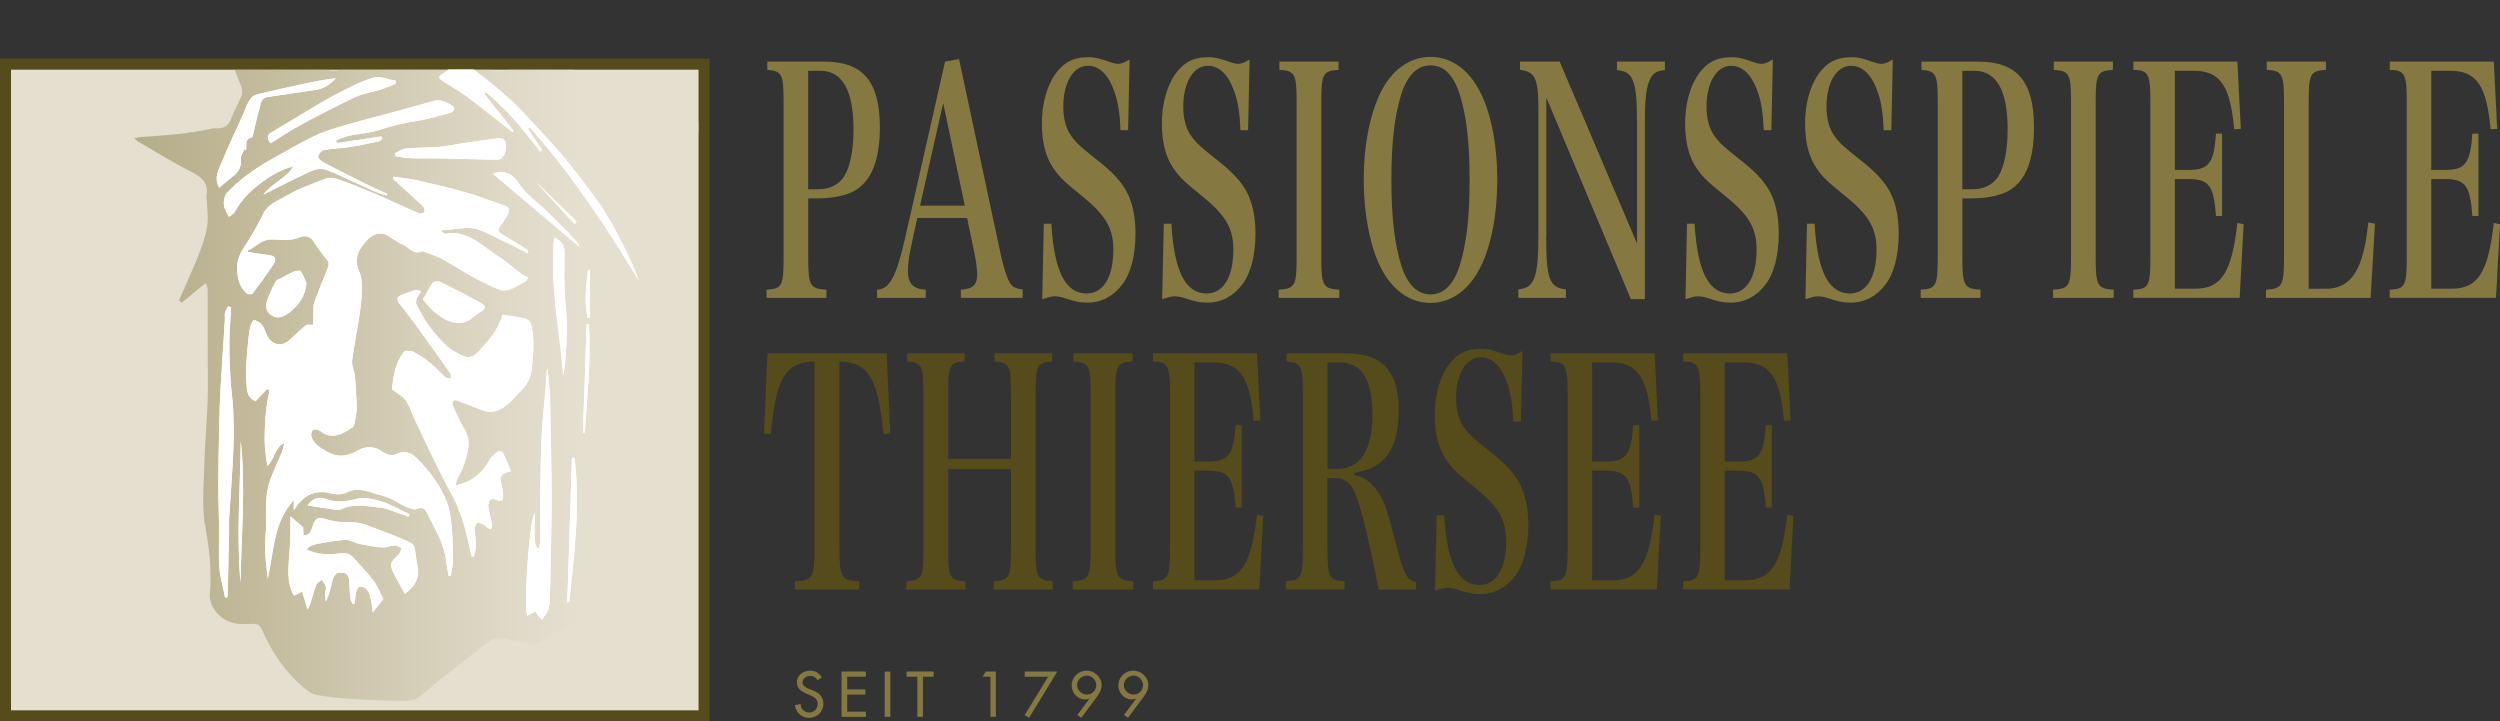 <?xml version="1.0" encoding="utf-8"?>
<svg version="1.1" id="Ebene_1" x="0px" y="0px" viewBox="-10.5 21.38 453.52 130.86" style="enable-background:new 0 0 595.28 841.89;" xmlns="http://www.w3.org/2000/svg">
  <rect x="-10.5" y="21.38" width="453.52" height="130.86" fill="#333333" stroke="none"/>
  <style type="text/css">
	.st0{fill:#E5DFD0;}
	.st1{fill:#564B1A;}
	.st2{fill:#857941;}
	.st3{opacity:0.5;clip-path:url(#SVGID_2_);fill:url(#SVGID_3_);}
	.st4{clip-path:url(#SVGID_2_);}
	.st5{fill:#FFFFFF;}
</style>
  <g>
    <rect x="-9.5" y="33.02" class="st0" width="126.72" height="118.22"/>
    <path class="st1" d="M116.22,34.02v116.22H-8.5V34.02H116.22 M118.22,32.02h-2H-8.5h-2v2v116.22v2h2h124.72h2v-2V34.02V32.02 L118.22,32.02z"/>
  </g>
  <g>
    <path class="st2" d="M136.12,68.03c0,5.21,0.31,5.73,3.3,5.9v1.49h-10.86v-1.49c2.82-0.17,3.09-0.69,3.09-5.9V40.01 c0-5.21-0.27-5.73-2.96-5.96v-1.49h10.35c7.01,0,10.07,3.61,10.07,11.92c0,5.84-1.44,9.57-4.4,11.4c-1.51,0.92-4.02,1.49-6.91,1.49 h-1.68V68.03z M137.91,55.71c2.13,0,3.75-0.8,4.74-2.35c1.1-1.78,1.68-4.81,1.68-8.54c0-7.05-2.03-10.6-6.02-10.6h-2.2v21.49 H137.91z"/>
    <path class="st2" d="M154.96,65.28c-0.52,2.18-0.76,3.95-0.76,5.27c0,2.23,0.96,3.27,3.23,3.38v1.49h-8.83v-1.49 c2.23-0.06,3.47-2.29,5.02-9.05l7.32-32.32l2.54-0.46l7.49,35.12c0.79,3.55,1.44,5.39,2.23,6.07c0.38,0.29,0.69,0.4,1.82,0.63v1.49 h-11.21v-1.49c2.17-0.11,2.96-0.86,2.96-2.75c0-0.06,0-0.11,0-0.17c-0.03-0.92-0.21-2.35-0.52-3.78l-1.31-6.3h-9.04L154.96,65.28z M160.6,40.07l-4.19,18.62h8.11L160.6,40.07z"/>
    <path class="st2" d="M178.85,61.96h1.38c0.48,8.59,2.54,12.66,6.39,12.66c3.02,0,4.85-2.98,4.85-7.91c0-3.9-1.34-6.25-5.64-9.74 c-2.92-2.35-3.71-3.09-4.5-4.07c-1.96-2.41-2.82-5.16-2.82-9.11c0-4.7,1.55-8.77,4.06-10.71c1.17-0.92,2.54-1.32,4.4-1.32 c1.13,0,1.62,0.11,4.19,0.97c0.48,0.17,0.86,0.23,1.2,0.23c0.55,0,1.03-0.17,2.06-0.8L194.15,45h-1.38 c-0.14-3.27-0.45-5.21-1.17-7.16c-1.03-2.92-2.72-4.53-4.74-4.53c-2.65,0-4.47,3.04-4.47,7.45c0,1.89,0.38,3.55,1.13,4.81 c0.86,1.38,1.72,2.23,4.47,4.41c3.06,2.35,4.54,3.9,5.71,5.84c1.17,2.01,1.79,4.64,1.79,7.96c0,3.9-0.86,7.22-2.41,9.23 c-1.62,2.12-3.78,3.27-6.29,3.27c-1.38,0-2.2-0.17-4.64-0.97c-0.41-0.11-0.86-0.17-1.31-0.17c-0.58,0-1.03,0.11-2.27,0.52 L178.85,61.96z"/>
    <path class="st2" d="M200.62,61.96h1.38c0.48,8.59,2.54,12.66,6.39,12.66c3.03,0,4.85-2.98,4.85-7.91c0-3.9-1.34-6.25-5.64-9.74 c-2.92-2.35-3.71-3.09-4.5-4.07c-1.96-2.41-2.82-5.16-2.82-9.11c0-4.7,1.55-8.77,4.06-10.71c1.17-0.92,2.54-1.32,4.4-1.32 c1.13,0,1.62,0.11,4.19,0.97c0.48,0.17,0.86,0.23,1.2,0.23c0.55,0,1.03-0.17,2.06-0.8L215.91,45h-1.38 c-0.14-3.27-0.45-5.21-1.17-7.16c-1.03-2.92-2.72-4.53-4.74-4.53c-2.65,0-4.47,3.04-4.47,7.45c0,1.89,0.38,3.55,1.13,4.81 c0.86,1.38,1.72,2.23,4.47,4.41c3.06,2.35,4.54,3.9,5.71,5.84c1.17,2.01,1.79,4.64,1.79,7.96c0,3.9-0.86,7.22-2.41,9.23 c-1.62,2.12-3.78,3.27-6.29,3.27c-1.38,0-2.2-0.17-4.64-0.97c-0.41-0.11-0.86-0.17-1.31-0.17c-0.58,0-1.03,0.11-2.27,0.52 L200.62,61.96z"/>
    <path class="st2" d="M221.45,73.93c2.99-0.17,3.27-0.69,3.27-5.96V40.01c0-5.21-0.27-5.79-3.13-5.96v-1.49h10.73v1.49 c-2.85,0.17-3.13,0.74-3.13,5.96v27.96c0,5.27,0.31,5.79,3.27,5.96v1.49h-11V73.93z"/>
    <path class="st2" d="M239.81,38.46c1.99-4.3,5.36-6.76,9.21-6.76c3.82,0,7.12,2.41,9.18,6.76c1.89,3.9,2.92,9.51,2.92,15.53 c0,6.07-1.03,11.69-2.92,15.58c-2.06,4.3-5.36,6.76-9.18,6.76c-3.82,0-7.19-2.46-9.21-6.76c-1.86-3.9-2.92-9.57-2.92-15.58 C236.89,47.98,237.92,42.48,239.81,38.46z M243.66,69.4c1.1,3.55,2.92,5.39,5.36,5.39c2.41,0,4.23-1.83,5.33-5.39 c1.2-3.9,1.75-8.65,1.75-15.41c0-6.7-0.55-11.46-1.75-15.36c-1.13-3.61-2.89-5.39-5.33-5.39c-2.44,0-4.26,1.83-5.36,5.39 c-1.2,3.9-1.75,8.77-1.75,15.36C241.91,60.7,242.46,65.45,243.66,69.4z"/>
    <path class="st2" d="M269.99,64.42c0,7.56,0.62,9.17,3.58,9.45v1.55h-8.63v-1.55c2.92-0.23,3.64-2.12,3.64-9.91V41.21 c0-5.62-0.58-6.82-3.33-7.16v-1.49h7.19l14.03,33V44.02c0-4.3-0.17-6.42-0.65-7.74c-0.52-1.49-1.24-2.01-2.99-2.18v-1.55h8.7v1.55 c-1.65,0.11-2.37,0.69-2.92,2.18c-0.52,1.38-0.72,3.67-0.72,7.33v32.03h-2.54l-15.33-36.56V64.42z"/>
    <path class="st2" d="M295.54,61.96h1.38c0.48,8.59,2.54,12.66,6.39,12.66c3.02,0,4.85-2.98,4.85-7.91c0-3.9-1.34-6.25-5.64-9.74 c-2.92-2.35-3.71-3.09-4.5-4.07c-1.96-2.41-2.82-5.16-2.82-9.11c0-4.7,1.55-8.77,4.06-10.71c1.17-0.92,2.54-1.32,4.4-1.32 c1.13,0,1.62,0.11,4.19,0.97c0.48,0.17,0.86,0.23,1.2,0.23c0.55,0,1.03-0.17,2.06-0.8L310.84,45h-1.38 c-0.14-3.27-0.45-5.21-1.17-7.16c-1.03-2.92-2.72-4.53-4.74-4.53c-2.65,0-4.47,3.04-4.47,7.45c0,1.89,0.38,3.55,1.13,4.81 c0.86,1.38,1.72,2.23,4.47,4.41c3.06,2.35,4.54,3.9,5.71,5.84c1.17,2.01,1.79,4.64,1.79,7.96c0,3.9-0.86,7.22-2.41,9.23 c-1.62,2.12-3.78,3.27-6.29,3.27c-1.38,0-2.2-0.17-4.64-0.97c-0.41-0.11-0.86-0.17-1.31-0.17c-0.58,0-1.03,0.11-2.27,0.52 L295.54,61.96z"/>
    <path class="st2" d="M317.3,61.96h1.38c0.48,8.59,2.54,12.66,6.39,12.66c3.03,0,4.85-2.98,4.85-7.91c0-3.9-1.34-6.25-5.64-9.74 c-2.92-2.35-3.71-3.09-4.5-4.07c-1.96-2.41-2.82-5.16-2.82-9.11c0-4.7,1.55-8.77,4.06-10.71c1.17-0.92,2.54-1.32,4.4-1.32 c1.13,0,1.62,0.11,4.19,0.97c0.48,0.17,0.86,0.23,1.2,0.23c0.55,0,1.03-0.17,2.06-0.8L332.6,45h-1.38 c-0.14-3.27-0.45-5.21-1.17-7.16c-1.03-2.92-2.72-4.53-4.74-4.53c-2.65,0-4.47,3.04-4.47,7.45c0,1.89,0.38,3.55,1.13,4.81 c0.86,1.38,1.72,2.23,4.47,4.41c3.06,2.35,4.54,3.9,5.71,5.84c1.17,2.01,1.79,4.64,1.79,7.96c0,3.9-0.86,7.22-2.41,9.23 c-1.62,2.12-3.78,3.27-6.29,3.27c-1.38,0-2.2-0.17-4.64-0.97c-0.41-0.11-0.86-0.17-1.31-0.17c-0.58,0-1.03,0.11-2.27,0.52 L317.3,61.96z"/>
    <path class="st2" d="M345.49,68.03c0,5.21,0.31,5.73,3.3,5.9v1.49h-10.86v-1.49c2.82-0.17,3.09-0.69,3.09-5.9V40.01 c0-5.21-0.27-5.73-2.96-5.96v-1.49h10.35c7.01,0,10.07,3.61,10.07,11.92c0,5.84-1.44,9.57-4.4,11.4c-1.51,0.92-4.02,1.49-6.91,1.49 h-1.68V68.03z M347.28,55.71c2.13,0,3.75-0.8,4.74-2.35c1.1-1.78,1.68-4.81,1.68-8.54c0-7.05-2.03-10.6-6.02-10.6h-2.2v21.49 H347.28z"/>
    <path class="st2" d="M361.93,73.93c2.99-0.17,3.27-0.69,3.27-5.96V40.01c0-5.21-0.27-5.79-3.13-5.96v-1.49h10.73v1.49 c-2.85,0.17-3.13,0.74-3.13,5.96v27.96c0,5.27,0.31,5.79,3.27,5.96v1.49h-11V73.93z"/>
    <path class="st2" d="M376.51,73.93c2.79-0.11,3.09-0.69,3.09-5.96V40.01c0-5.27-0.34-5.9-3.09-5.96v-1.49h18.87l0.62,12.2 l-1.2,0.06c-0.72-7.96-2.54-10.6-7.39-10.6h-3.37v17.99h2.47c3.71,0,4.61-1.2,4.99-6.59h1.1v14.95h-1.1 c-0.41-5.56-1.27-6.7-4.99-6.7h-2.47v19.88h3.78c4.64,0,6.57-2.98,7.56-11.92l1.13,0.23l-0.72,13.35h-19.29V73.93z"/>
    <path class="st2" d="M400.57,73.93c2.96-0.17,3.27-0.74,3.27-5.96V40.01c0-5.21-0.27-5.79-3.13-5.96v-1.49h10.73v1.49 c-2.85,0.17-3.13,0.74-3.13,5.96v33.75h3.16c2.89,0,4.81-1.43,6.05-4.41c0.76-1.95,1.17-3.78,1.62-7.62l1.2,0.23l-0.79,13.46 h-18.98V73.93z"/>
    <path class="st2" d="M423.02,73.93c2.79-0.11,3.09-0.69,3.09-5.96V40.01c0-5.27-0.34-5.9-3.09-5.96v-1.49h18.87l0.62,12.2 l-1.2,0.06c-0.72-7.96-2.54-10.6-7.39-10.6h-3.37v17.99h2.47c3.71,0,4.61-1.2,4.99-6.59h1.1v14.95h-1.1 c-0.41-5.56-1.27-6.7-4.99-6.7h-2.47v19.88h3.78c4.64,0,6.57-2.98,7.56-11.92l1.13,0.23l-0.72,13.35h-19.29V73.93z"/>
  </g>
  <g>
    <path class="st1" d="M141.79,120.87c0,5.27,0.34,5.84,3.58,5.96v1.49h-11.65v-1.49c3.2-0.11,3.54-0.69,3.54-5.96V86.95 c-3.06,0.11-4.67,1.03-5.88,3.32c-0.96,1.83-1.55,4.76-2.06,9.85l-1.24-0.11l0.65-14.55h21.62l0.65,14.55l-1.24,0.11 c-0.55-5.56-1.24-8.54-2.37-10.31c-1.2-1.95-2.75-2.75-5.6-2.86V120.87z"/>
    <path class="st1" d="M161.49,120.87c0,5.27,0.27,5.79,3.13,5.96v1.49h-10.69v-1.49c2.82-0.17,3.09-0.69,3.09-5.96V92.85 c0-5.16-0.27-5.73-2.96-5.9v-1.49h10.42v1.49c-2.72,0.17-2.99,0.74-2.99,5.9v11.75h11.41V92.85c0-5.16-0.27-5.73-2.99-5.9v-1.49 h10.45v1.49c-2.72,0.17-2.99,0.74-2.99,5.9v28.02c0,5.27,0.27,5.79,3.09,5.96v1.49h-10.69v-1.49c2.85-0.17,3.13-0.69,3.13-5.96 v-14.38h-11.41V120.87z"/>
    <path class="st1" d="M184.08,126.83c2.99-0.17,3.27-0.69,3.27-5.96V92.91c0-5.21-0.27-5.79-3.13-5.96v-1.49h10.73v1.49 c-2.85,0.17-3.13,0.74-3.13,5.96v27.96c0,5.27,0.31,5.79,3.27,5.96v1.49h-11V126.83z"/>
    <path class="st1" d="M198.66,126.83c2.79-0.11,3.09-0.69,3.09-5.96V92.91c0-5.27-0.34-5.9-3.09-5.96v-1.49h18.87l0.62,12.2 l-1.2,0.06c-0.72-7.96-2.54-10.6-7.39-10.6h-3.37v17.99h2.47c3.71,0,4.61-1.2,4.99-6.59h1.1v14.95h-1.1 c-0.41-5.56-1.27-6.7-4.99-6.7h-2.47v19.88h3.78c4.64,0,6.57-2.98,7.56-11.92l1.13,0.23l-0.72,13.35h-19.29V126.83z"/>
    <path class="st1" d="M230.32,120.92c0,5.21,0.28,5.73,3.09,5.9v1.49h-10.66v-1.49c2.82-0.17,3.09-0.69,3.09-5.9V92.91 c0-5.21-0.28-5.73-2.96-5.96v-1.49h10.52c2.89,0,5.29,0.63,6.67,1.72c2.17,1.72,3.16,4.47,3.16,8.71c0,6.93-2.58,10.54-8.01,11.23 v0.46c1.79,0.34,3.03,1.26,4.26,3.04c1.13,1.6,1.72,3.38,3.37,9.8c1.34,5.21,1.93,6.3,3.54,6.53v1.38h-6.77 c-1.62-8.02-2.58-12.26-3.58-15.47c-1.1-3.55-2.17-4.76-4.37-4.76h-1.38V120.92z M232.18,106.43c4.09,0,6.29-3.44,6.29-9.85 c0-6.42-1.96-9.45-6.05-9.45h-2.1v19.31H232.18z"/>
    <path class="st1" d="M250.12,114.85h1.38c0.48,8.59,2.54,12.66,6.39,12.66c3.02,0,4.85-2.98,4.85-7.91c0-3.9-1.34-6.25-5.64-9.74 c-2.92-2.35-3.71-3.09-4.5-4.07c-1.96-2.41-2.82-5.16-2.82-9.11c0-4.7,1.55-8.77,4.06-10.71c1.17-0.92,2.54-1.32,4.4-1.32 c1.13,0,1.62,0.11,4.19,0.97c0.48,0.17,0.86,0.23,1.2,0.23c0.55,0,1.03-0.17,2.06-0.8l-0.28,12.83h-1.38 c-0.14-3.27-0.45-5.21-1.17-7.16c-1.03-2.92-2.72-4.53-4.74-4.53c-2.65,0-4.47,3.04-4.47,7.45c0,1.89,0.38,3.55,1.13,4.81 c0.86,1.38,1.72,2.23,4.47,4.41c3.06,2.35,4.54,3.9,5.71,5.84c1.17,2.01,1.79,4.64,1.79,7.96c0,3.9-0.86,7.22-2.41,9.23 c-1.62,2.12-3.78,3.27-6.29,3.27c-1.38,0-2.2-0.17-4.64-0.97c-0.41-0.11-0.86-0.17-1.31-0.17c-0.58,0-1.03,0.11-2.27,0.52 L250.12,114.85z"/>
    <path class="st1" d="M270.79,126.83c2.79-0.11,3.09-0.69,3.09-5.96V92.91c0-5.27-0.34-5.9-3.09-5.96v-1.49h18.87l0.62,12.2 l-1.2,0.06c-0.72-7.96-2.54-10.6-7.39-10.6h-3.37v17.99h2.47c3.71,0,4.61-1.2,4.99-6.59h1.1v14.95h-1.1 c-0.41-5.56-1.27-6.7-4.99-6.7h-2.47v19.88h3.78c4.64,0,6.57-2.98,7.56-11.92l1.13,0.23l-0.72,13.35h-19.29V126.83z"/>
    <path class="st1" d="M294.85,126.83c2.79-0.11,3.09-0.69,3.09-5.96V92.91c0-5.27-0.34-5.9-3.09-5.96v-1.49h18.87l0.62,12.2 l-1.2,0.06c-0.72-7.96-2.54-10.6-7.39-10.6h-3.37v17.99h2.47c3.71,0,4.61-1.2,4.99-6.59h1.1v14.95h-1.1 c-0.41-5.56-1.27-6.7-4.99-6.7h-2.47v19.88h3.78c4.64,0,6.57-2.98,7.56-11.92l1.13,0.23l-0.72,13.35h-19.29V126.83z"/>
  </g>
  <g>
    <path class="st2" d="M137.79,144.76c-0.31-0.51-0.7-0.77-1.32-0.77c-0.65,0-1.37,0.45-1.37,1.17c0,0.64,0.63,0.98,1.14,1.18 l0.59,0.23c1.17,0.46,2.04,1.1,2.04,2.47c0,1.49-1.16,2.56-2.63,2.56c-1.33,0-2.36-0.98-2.54-2.3l1.04-0.22 c-0.01,0.9,0.71,1.56,1.59,1.56c0.88,0,1.51-0.74,1.51-1.6c0-0.88-0.71-1.26-1.42-1.56l-0.57-0.24c-0.94-0.4-1.79-0.94-1.79-2.08 c0-1.33,1.18-2.12,2.42-2.12c0.92,0,1.67,0.45,2.11,1.24L137.79,144.76z"/>
    <path class="st2" d="M142.17,143.2h4.41v0.94h-3.39v2.3h3.29v0.94h-3.29v3.1h3.39v0.94h-4.41V143.2z"/>
    <path class="st2" d="M151.01,151.42h-1.02v-8.21h1.02V151.42z"/>
    <path class="st2" d="M156.93,151.42h-1.02v-7.28h-1.95v-0.94h4.92v0.94h-1.95V151.42z"/>
    <path class="st2" d="M167.75,144.14l0.57-0.94h1.84v8.21h-0.98v-7.28H167.75z"/>
    <path class="st2" d="M175.39,144.14v-0.94h5.92l-5.12,8.39l-0.8-0.49l4.25-6.96H175.39z"/>
    <path class="st2" d="M184.93,151.08l2.19-2.95l-0.02-0.02c-0.24,0.12-0.51,0.15-0.8,0.15c-1.36,0-2.39-1.22-2.39-2.53 c0-1.5,1.22-2.7,2.71-2.7c1.42,0,2.73,1.18,2.73,2.63c0,0.82-0.41,1.52-0.89,2.17l-2.8,3.77L184.93,151.08z M188.38,145.66 c0-0.87-0.78-1.72-1.68-1.72c-0.98,0-1.81,0.78-1.81,1.72c0,0.98,0.89,1.72,1.74,1.72C187.69,147.38,188.38,146.56,188.38,145.66z"/>
    <path class="st2" d="M193.4,151.08l2.19-2.95l-0.02-0.02c-0.24,0.12-0.51,0.15-0.8,0.15c-1.36,0-2.39-1.22-2.39-2.53 c0-1.5,1.22-2.7,2.71-2.7c1.42,0,2.73,1.18,2.73,2.63c0,0.82-0.41,1.52-0.89,2.17l-2.8,3.77L193.4,151.08z M196.86,145.66 c0-0.87-0.78-1.72-1.68-1.72c-0.98,0-1.81,0.78-1.81,1.72c0,0.98,0.89,1.72,1.74,1.72C196.16,147.38,196.86,146.56,196.86,145.66z"/>
  </g>
  <g>
    <defs>
      <rect id="SVGID_1_" y="34.02" width="116.22" height="116.22"/>
    </defs>
    <clipPath id="SVGID_2_">
      <rect y="34.02" width="116.22" height="116.22" transform="matrix(1, 0, 0, 1, 0, 0)" style="overflow: visible;"/>
    </clipPath>
    <linearGradient id="SVGID_3_" gradientUnits="userSpaceOnUse" x1="13.874" y1="84.946" x2="117.493" y2="84.946">
      <stop offset="0" style="stop-color:#857941"/>
      <stop offset="0.159" style="stop-color:#9B8F5D"/>
      <stop offset="0.449" style="stop-color:#C1B898"/>
      <stop offset="0.661" style="stop-color:#DBD4C0"/>
      <stop offset="0.771" style="stop-color:#E5DFD0"/>
    </linearGradient>
    <path class="st3" d="M116.4,43.39c-2.51-0.18-5.02-0.31-7.53-0.46c-3.38-0.2-6.76-0.39-10.14-0.61c-0.26-0.02-0.6-0.27-0.74-0.5 c-1.62-2.72-3.22-5.46-4.79-8.21c-1.44-2.52-1.42-2.54-4.02-1.7c-0.12,0.04-0.25,0.03-0.38,0.07c-1.98,0.55-3.95,1.1-5.93,1.65 c-1.68,0.47-3.34,1.54-4.98-0.2c-0.56-0.6-1.36-0.99-2.07-1.45c-0.74-0.48-1.59-0.84-2.25-1.4c-0.81-0.69-1.65-0.78-2.62-0.57 c-1.35,0.29-2.7,0.53-4.18,0.81c0-1.03,0.07-1.82-0.01-2.6c-0.22-1.98-0.48-3.95-0.77-5.92c-0.05-0.32-0.32-0.61-0.49-0.92 c-0.35,0.23-0.79,0.39-1.03,0.7c-0.41,0.52-0.66,1.17-1.04,1.72C61.97,25.87,60.47,27.92,59,30c-0.99,1.4-2.11,2.6-3.87,3 c-0.66,0.15-1.29,0.4-1.94,0.56c-1.09,0.26-2.19,0.7-3.27,0.66c-1.09-0.05-2.17-0.59-3.25-0.92c-0.88-0.27-1.75-0.58-2.65-0.79 c-1.63-0.39-3.3-0.62-4.91-1.08c-2.85-0.82-5.66-1.76-8.68-2.72c0,0.46-0.14,1.02,0.03,1.46c0.67,1.77,1.53,3.47,2.15,5.26 c0.39,1.15,1.25,2.27,0.59,3.63c-0.65,1.33-1.31,2.66-1.85,4.04c-0.47,1.18-1.34,1.56-2.49,1.57c-0.3,0-0.61-0.04-0.9,0.03 c-4.24,0.95-8.56,1.26-12.88,1.53c-0.34,0.02-0.67,0.13-1.21,0.23c0.31,0.3,0.42,0.44,0.55,0.52c3.19,1.84,6.32,3.81,9.6,5.47 c2.02,1.02,3.45,2.1,2.91,4.6c-0.03,0.15,0.07,0.33,0.07,0.5c0.06,1.59,0.33,3.21,0.1,4.76c-0.26,1.76-0.86,3.49-1.51,5.16 c-1.1,2.8-2.37,5.54-3.61,8.39c0.07,0.07,0.29,0.26,0.48,0.44c1.44-1.18,2.82-2.32,4.33-3.56c0.18,0.44,0.36,0.69,0.37,0.95 c0.03,1.22,0.02,2.45,0.02,3.67c0,3.16,0.01,6.33,0.01,9.49c0,2.52,0.06,5.05-0.03,7.57c-0.1,2.86-0.35,5.72-0.49,8.58 c-0.12,2.45-0.16,4.9-0.28,7.34c-0.09,2.42,0.04,4.38,0.21,5.82c0.04,0.14,0.09,0.26,0.11,0.41c0.12,0.77,0.24,1.54,0.36,2.31 c0,0.01,0.01,0.02,0.01,0.02s0,0,0,0c0.18,1.18,0.35,2.35,0.46,3.53c0.15,1.56,0.14,3.14,0.15,4.7c0.01,1.02-0.25,2.08-0.05,3.05 c0.52,2.51,2.98,4.38,5.51,4.38c0.69,0,1.39,0.05,2.07-0.01c0.93-0.09,1.44,0.21,1.84,1.13c1.74,3.98,4.11,7.54,7.45,10.37 c0.72,0.61,1.59,1.24,2.47,1.41c2.09,0.39,4.23,0.59,6.36,0.72c3.27,0.19,6.55,0.31,9.83,0.34c0.79,0.01,1.7-0.29,2.36-0.73 c1.2-0.8,2.23-1.85,3.37-2.75c3.13-2.49,6.27-4.98,9.44-7.41c0.45-0.34,1.16-0.58,1.71-0.51c2.1,0.28,4.17,0.72,6.26,1.05 c0.33,0.05,0.75-0.1,1.06-0.27c1.17-0.65,2.28-1.41,3.48-2c1.65-0.83,3.35-1.59,5.06-2.29c0.38-0.16,1.01-0.13,1.32,0.09 c0.75,0.55,1.46,0.61,1.95-0.14c0.68-1.04,1.29-2.17,1.72-3.33c1.16-3.09,2.29-6.19,2.16-9.6c0,0,0.08-1.7,0.2-3.77 c0-0.17,0-0.34,0.01-0.51c0.06-0.89,0.12-1.78,0.18-2.67c0.01-0.11,0.01-0.22,0.02-0.32c0,0,0-0.01,0-0.01 c0.11-1.55,0.21-3.11,0.3-4.66c0.06-1-0.02-2,0.02-3c0.07-2.03,0.22-4.05,0.27-6.07c0.1-3.63,0.16-7.27,0.23-10.91 c0-0.17,0-0.35,0.02-0.52c0.34-3.27,0.76-6.53,0.97-9.81c0.08-1.21,0.48-1.99,1.32-2.81c1.6-1.56,3.28-2.95,2.71-5.82 c-0.56-2.78-0.38-5.73-0.32-8.61c0.04-1.71-0.21-3.14-1.55-4.34c-0.42-0.38-1.06-1.04-0.42-1.78c1.84-2.13,3.65-4.3,5.59-6.33 c1.31-1.37,2.84-2.51,4.24-3.8c0.29-0.27,0.41-0.71,0.62-1.08C117.13,43.67,116.77,43.41,116.4,43.39z"/>
    <g class="st4">
      <path class="st5" d="M70.88,125.84c0.13-0.01,0.26-0.03,0.39-0.04c0.14-0.95,0.41-1.9,0.41-2.85c-0.01-2.06-0.06-4.13-0.27-6.18 c-0.15-1.5-0.35-3.06-0.91-4.45c-1.21-3-3.15-5.55-5.44-7.84c-1.04-1.04-2.25-1.37-3.59-0.75c-1,0.46-1.89,0.1-2.6-0.4 c-1.53-1.07-3.05-1.04-4.55-0.17c-1.76,1.03-3.55,1.24-5.3,0.27c-1.2-0.66-2.54-1.35-3.04-2.8c-0.12-0.36,0-0.92,0.23-1.23 c0.13-0.17,0.73-0.1,1.07,0.02c0.4,0.15,0.72,0.51,1.12,0.69c1.92,0.84,3.52-0.21,4.97-1.14c0.56-0.36,0.52-1.65,0.73-2.53 c0.08-0.33,0.15-0.67,0.13-1.01c-0.1-1.95-0.19-3.89-0.37-5.83c-0.09-0.96-0.61-1.93-0.49-2.84c0.45-3.43,1.22-6.82,1.6-10.26 c0.21-1.92,0.43-4.14-0.3-5.81c-1.09-2.5-0.07-4.08,1.33-5.65c0.86-0.96,2.12-1.69,3.53-1.05c1.01,0.46,1.86,1.29,2.88,1.68 c1.21,0.47,2.06,2.07,3.71,1.29c0.13-0.06,0.38,0.15,0.58,0.21c3.89,1.14,6.95,3.88,10.6,5.5c1.26,0.56,2.58,1.45,3.84,1.4 c1.29-0.06,2.54-1.09,3.81-1.7c0.12-0.21,0.24-0.43,0.37-0.64c-0.45-0.23-0.94-0.4-1.33-0.7c-1.36-1.02-2.62-2.21-4.06-3.11 c-3.01-1.88-5.56-4.9-9.72-4.11c-0.17,0.03-0.42-0.31-0.8-0.61c1.56-0.16,2.79-0.24,4.01-0.41c2.87-0.39,5.07,1.32,7.47,2.38 c1.5,0.67,2.93,1.48,4.4,2.23c0.04-0.38-0.04-0.61-0.21-0.72c-1.4-0.89-2.79-1.79-4.22-2.62c-1.11-0.64-1.19-1.02-0.37-2.05 c0.44-0.55,0.83-1.16,1.14-1.8c0.27-0.55,0.4-1.18-0.42-1.46c-2.36-0.81-4.7-1.72-7.11-2.41c-2.94-0.84-5.93-1.55-8.92-2.23 c-1.41-0.32-2.86-0.44-4.4-0.67c0.09,0.3,0.09,0.46,0.16,0.53c1.75,1.6,3.53,3.19,5.26,4.82c0.23,0.22,0.36,0.7,0.3,1.01 c-0.04,0.17-0.65,0.42-0.87,0.33c-1.47-0.59-2.9-1.27-4.34-1.91c-1.61-0.71-3.2-1.46-4.83-2.13c-1.9-0.78-3.8-1.55-5.74-2.21 c-0.65-0.22-1.5-0.33-2.11-0.1c-2.45,0.94-4.95,1.83-7.2,3.15c-1.46,0.86-3.27,1.44-4.14,3.19c-0.86,1.71-1.76,3.42-2.79,5.02 c-0.96,1.5-2.01,2.87-1.97,4.8c0.04,1.81,0.33,3.47,1.76,4.69c0.21,0.18,0.91,0.19,1.04,0.01c1.33-1.75,2.63-3.53,3.83-5.37 c0.4-0.61,0.51-1.42-0.66-1.57c-1.33-0.17-2.66-0.4-4.03-0.61c0,0.02-0.03-0.26,0.05-0.29c1.39-0.6,2.38-1.95,4.11-1.97 c1.76-0.03,3.54,0.39,5.3-0.42c0.76-0.35,1.8-0.24,2.43,0.73c0.72,1.1,1.46,2.21,2.33,3.2c0.57,0.64,0.51,1.14,0.22,1.83 c-0.84,2.01-1.63,4.03-2.39,6.07c-0.17,0.46-0.14,1.01-0.16,1.51c-0.02,0.88-0.01,1.76-0.01,2.57c-0.61,0.03-1.12-0.1-1.37,0.09 c-1.06,0.86-2.02,1.85-3.06,2.74c-1.42,1.19-3.04,0.84-3.92-0.83c-0.35-0.67-0.55-1.45-0.99-2.04c-0.31-0.41-0.9-0.67-1.42-0.83 c-0.1-0.03-0.53,0.65-0.64,1.04c-0.19,0.73-0.28,1.49-0.36,2.24c-0.16,1.54-0.31,3.09-0.4,4.64c-0.06,1-0.09,2.01,0.01,3 c0.14,1.39-0.16,3.02,1.68,3.8c0.71-0.74,1.4-1.48,2.1-2.22c0.14,0.1,0.28,0.19,0.42,0.29c-0.2,1.11-0.44,2.22-0.58,3.34 c-0.14,1.14-0.22,2.29-0.26,3.44c-0.04,1.16-0.06,2.33,0.01,3.5c0.06,1.07,0.26,2.13,0.43,3.39c1.45-1.33,1.33-3.43,3.07-4.15 c-0.08,0.79-0.35,1.46-0.63,2.12c-0.62,1.47-1.29,2.91-1.85,4.4c-0.96,2.54-0.83,5.21-0.8,7.87c0.02,1.66-0.24,3.33-0.2,4.99 c0.04,1.62,0.3,3.23,0.5,5.24c1.12-5.15,1.05-10.29,4.71-14.26c0,0.54,0,1.08,0,1.8c0.23-0.29,0.34-0.41,0.43-0.55 c1.63-2.42,3.72-3.15,6.36-2.47c0.86,0.22,2,0.25,2.75-0.14c2.33-1.22,4.39,0.06,6.48,0.53c1.51,0.33,2.85,1.37,4.3,2.01 c0.62,0.27,1.49,0.66,1.99,0.43c1.05-0.48,1.53,0.02,1.88,0.75c1.36,2.79,3.09,5.43,3.44,8.63 C70.53,124.01,70.73,124.92,70.88,125.84z"/>
      <path class="st5" d="M80.68,78.47c-0.88,3-2.82,5.02-4.72,7.02c-0.66,0.69-1.71,0.95-2.71,0.36c-0.89-0.52-1.9-0.91-2.63-1.6 c-1.2-1.13-2.32-2.38-3.3-3.71c-0.89-1.2-1.57-2.57-2.27-3.89c-0.15-0.28-0.09-0.76,0.03-1.09c0.15-0.42,0.46-0.78,0.8-1.33 c-0.42-0.1-0.75-0.29-1.01-0.22c-0.84,0.23-1.66,0.52-2.46,0.84c-0.87,0.34-1.09,0.86-0.43,1.67c0.94,1.15,1.83,2.33,2.71,3.53 c1.09,1.48,2.16,2.99,3.23,4.48c1.1,1.53,2.2,3.04,3.27,4.59c0.14,0.21,0.06,0.57,0.08,0.86c-0.26-0.01-0.53,0.04-0.77-0.04 c-0.22-0.07-0.42-0.26-0.59-0.44c-1.66-1.68-3.36-3.32-5.54-4.31c-0.46-0.21-1.42-0.23-1.64,0.06c-1.63,2.12-1.93,4.67-2.14,6.76 c1.06,0.82,2.03,1.27,2.53,2.03c0.74,1.11,1.11,2.45,1.7,3.67c2.13,4.39,4.14,8.85,6.48,13.13c1.63,2.98,2.58,6.11,3.27,9.38 c0.15,0.71,0.32,1.42,0.48,2.12c0.13,0,0.26,0.01,0.39,0.01c0.14-0.63,0.38-1.27,0.39-1.9c0-1.06-0.19-2.12-0.21-3.18 c0-0.36,0.21-0.88,0.48-1.02c0.25-0.13,0.73,0.13,1.07,0.29c0.26,0.12,0.45,0.37,0.69,0.53c0.21,0.14,0.45,0.23,0.68,0.34 c0.08-0.26,0.26-0.53,0.21-0.77c-0.2-1.11-0.51-2.21-0.68-3.33c-0.06-0.4,0.09-0.88,0.31-1.24c0.1-0.16,0.62-0.2,0.87-0.1 c1.29,0.51,1.51,0.4,1.5-0.94c-0.01-0.5-0.11-1.01-0.23-1.49c-0.46-1.86-0.31-2.13,1.65-2.68c-0.47-1.12-0.91-2.24-1.44-3.32 c-0.1-0.2-0.71-0.41-0.84-0.3c-0.61,0.5-1.29,1.02-1.66,1.7c-1.32,2.38-3.24,3.88-6.07,4.53c0.09-0.46,0.09-0.8,0.22-1.08 c0.4-0.88,0.97-1.7,1.25-2.62c0.65-2.12,1.48-4.24,0.14-6.46c-0.82-1.36-1.45-2.84-2.12-4.28c-0.12-0.26-0.12-0.66,0-0.9 c0.07-0.14,0.54-0.19,0.77-0.1c1.66,0.62,3.28,1.33,4.95,1.9c0.59,0.2,1.33,0.22,1.93,0.06c2.14-0.59,3.35-2.38,4.81-3.85 c0.97-0.99,1.62-2.16,1.78-3.48c0.32-2.63,0.61-5.27,0.06-7.94c-0.18-0.88-0.5-1.43-1.36-1.59 C83.33,78.88,82.04,78.69,80.68,78.47z"/>
      <path class="st5" d="M62.95,129.09c1.79-1.31,2.74-2.86,2.3-5.05c-0.24-1.15-0.3-2.35-0.59-3.48c-0.1-0.37-0.63-0.72-1.05-0.91 c-1.56-0.69-3.13-1.36-4.74-1.93c-1.89-0.66-3.66-1.66-5.8-1.6c-1.49,0.05-3.06-0.12-4.47-0.58c-1.46-0.47-1.94-0.04-2.35,1.27 c-0.22,0.69-0.42,1.74-1.66,1.64c-0.03-0.54-0.06-1.05-0.08-1.42c-0.72-0.61-1.34-1.15-2.3-1.97c0,1.67,0.02,3.03-0.01,4.38 c-0.02,0.76-0.14,1.53-0.18,2.29c-0.15,2.67-0.58,5.38,0.85,7.71c0.47-0.24,0.94-0.48,1.49-0.76c0.34,1.15,0.6,2.06,0.96,3.28 c0.24-0.52,0.41-0.8,0.51-1.11c0.36-1.13,0.64-2.28,1.07-3.38c0.15-0.38,0.65-0.63,0.99-0.93c0.27,0.43,0.62,0.84,0.77,1.31 c0.1,0.32-0.15,0.74-0.15,1.11c0,0.52,0.08,1.04,0.12,1.56c0.57-1.13,0.83-2.26,1.09-3.4c0.23-0.98,0.49-1.96,1.79-1.88 c1.21,0.08,1.38,0.94,1.39,1.94c0.01,0.93,0.09,1.86,0.21,2.78c0.04,0.34,0.26,0.67,0.39,1c0.11-0.02,0.22-0.05,0.33-0.07 c0.1-0.7,0.16-1.42,0.31-2.11c0.08-0.34,0.29-0.84,0.53-0.9c0.38-0.09,0.97-0.01,1.24,0.25c0.38,0.37,0.65,0.94,0.78,1.47 c0.23,0.91,0.31,1.86,0.47,2.87c0.67-0.87,1.24-1.6,1.87-2.42c-0.52-1.02-0.95-2.24-1.68-3.23c-1.14-1.52-2.47-2.9-3.75-4.31 c-0.59-0.65-1.25-0.86-2.22-0.75c-2.02,0.23-4.08,0.34-6.26-0.7c0.38-0.31,0.63-0.63,0.95-0.73c0.63-0.22,1.3-0.36,1.96-0.46 c1.42-0.22,2.85-0.53,4.28-0.55c0.79-0.01,1.58,0.55,2.4,0.72c1.34,0.28,2.7,0.55,4.07,0.65c0.77,0.05,1.56-0.32,2.35-0.35 c0.42-0.01,0.86,0.32,1.29,0.5c-0.22,0.42-0.36,0.95-0.69,1.25c-1.46,1.33-1.59,1.7-0.71,3.41 C61.59,126.7,62.27,127.87,62.95,129.09z"/>
      <path class="st5" d="M50.58,47.34c-0.04-0.17-0.08-0.33-0.12-0.5c0.84-0.29,1.65-0.68,2.51-0.86c1.76-0.38,3.6-0.44,5.29-1 c2.24-0.75,4.5-1.28,6.83-1.65c2.11-0.33,4.18-0.95,6.25-1.51c0.26-0.07,0.62-0.6,0.56-0.81c-0.19-0.66-2.52-1.63-3.23-1.43 c-2.88,0.79-5.75,1.6-8.63,2.38c-2.75,0.75-5.51,1.42-8.24,2.23c-1.81,0.53-3.64,1.09-5.33,1.91c-2.56,1.24-5.02,2.7-7.52,4.08 c-3.07,1.7-5.94,3.69-8.34,6.28c-0.34,0.37-0.43,1.03-0.5,1.58c-0.05,0.41,0.06,0.86,0.2,1.26c0.18,0.5,0.48,0.96,0.73,1.43 c0.36-0.3,0.85-0.53,1.06-0.92c1.16-2.13,2.81-3.79,4.73-5.22c1.78-1.33,3.66-2.46,5.88-3.01c-1.25,2.21-3.82,2.98-5.44,5.13 c2.58-1.29,4.92-2.51,7.3-3.63c1.3-0.61,2.64-1.41,4.14-0.87c1.4,0.51,2.74,1.19,4.11,1.8c1.72,0.77,3.44,1.56,5.17,2.31 c0.53,0.23,1.11,0.36,1.67,0.54c0.04-0.1,0.08-0.19,0.12-0.29c-0.99-0.44-1.99-0.85-2.96-1.33c-2.89-1.43-5.77-2.88-8.63-4.37 c-0.43-0.22-1.04-0.77-0.99-1.06c0.08-0.46,0.61-1.11,1.03-1.18c1.62-0.3,3.29-0.34,4.92-0.59c1.7-0.26,3.38-0.65,5.07-1.02 c0.23-0.05,0.42-0.3,0.63-0.46c-0.05-0.14-0.11-0.27-0.16-0.41C55.98,46.53,53.28,46.94,50.58,47.34z"/>
      <path class="st5" d="M105.36,72.26c-0.44-1.11-0.82-2.24-1.32-3.31c-1.95-4.18-4.03-8.31-6.79-12.03 c-1.75-2.35-3.52-4.69-5.38-6.95c-1.49-1.82-3.11-3.53-4.71-5.25c-1.81-1.93-3.57-3.94-5.54-5.7c-2.43-2.17-5.05-4.15-7.63-6.15 c-0.3-0.23-1-0.3-1.32-0.11c-1.02,0.59-1.91,1.39-2.92,2.01c-0.85,0.52-0.57,0.9,0.03,1.29c1.51,0.99,3.1,1.86,4.54,2.94 c2.76,2.06,5.43,4.23,8.14,6.35c0.08-0.07,0.16-0.13,0.24-0.2c-1.78-2.25-3.56-4.5-5.35-6.75c0.1-0.09,0.2-0.18,0.31-0.28 c3.77,3.09,6.86,6.86,9.81,10.76c0.12-0.1,0.25-0.21,0.37-0.31c-0.86-1.27-1.72-2.54-2.57-3.81c0.12-0.09,0.24-0.17,0.36-0.26 C93.17,53.04,99.49,62.46,105.36,72.26z"/>
      <path class="st5" d="M86.68,132.26c0.13,0.27,0.2,0.47,0.33,0.63c0.26,0.31,0.54,0.6,0.82,0.89c0.24-0.35,0.47-0.7,0.72-1.04 c0.87-1.21,0.7-2.63,0.74-3.97c0.14-4.95,0.2-9.9,0.28-14.84c0.02-1.39,0.02-2.77,0-4.16c-0.08-5.31-0.14-10.61-0.27-15.92 c-0.05-1.88-0.3-3.76-0.46-5.64c-0.3,1.1-0.24,2.19-0.32,3.26c-0.22,2.88-0.6,5.76-0.73,8.65c-0.18,3.94-0.22,7.88-0.28,11.82 c-0.04,2.5,0,5.01-0.01,7.51c0,0.44-0.1,0.87-0.15,1.31c-0.13,0.02-0.26,0.04-0.4,0.06c-0.14-0.38-0.4-0.76-0.41-1.15 c-0.05-1.62-0.02-3.25-0.02-5.23c-1.05,1.81-2.05,17.01-1.35,18.66C85.63,132.83,86.1,132.57,86.68,132.26z"/>
      <path class="st5" d="M31.43,77.13c-0.18-0.06-0.35-0.12-0.53-0.18c-0.2,0.4-0.48,0.77-0.59,1.19c-0.1,0.38,0.02,0.81-0.01,1.22 c-0.26,4.09-0.55,8.18-0.78,12.28c-0.14,2.49-0.21,4.98-0.26,7.47c-0.08,3.53-0.15,7.05-0.15,10.58 c-0.01,2.47,0.12,4.94,0.14,7.41c0.03,2.42-0.13,4.84,0.05,7.25c0.14,1.83,0.68,3.63,1.04,5.45c0.14-0.02,0.28-0.04,0.41-0.06 c0.02-0.14,0.04-0.29,0.05-0.43c0.09-3.74,0.18-7.48,0.26-11.21c0.02-0.95-0.04-1.91,0.02-2.86c0.24-3.97,0.56-7.93,0.74-11.9 c0.11-2.46,0.09-4.94,0-7.4c-0.07-1.91-0.4-3.8-0.51-5.71c-0.13-2.31-0.22-4.63-0.2-6.94C31.13,81.22,31.32,79.18,31.43,77.13z"/>
      <path class="st5" d="M33.8,48.51c0.12,0.03,0.23,0.06,0.35,0.1c0.14-0.85-0.34-1.98,1.01-2.3c0.11-0.03,0.19-0.28,0.23-0.44 c0.38-1.55,0.7-3.13,1.14-4.66c0.26-0.88,0.26-2.04,1.53-2.24c2.92-0.45,5.86-0.85,8.78-1.31c1.34-0.21,2.48-0.84,3.58-2.1 c-1.51,0.24-2.75,0.38-3.97,0.64c-3.04,0.64-6.08,1.31-9.11,2.01c-0.79,0.18-1.77,0.34-2.24,0.88c-0.68,0.79-0.99,1.91-1.44,2.89 c-1.29,2.87-2.64,5.71-3.84,8.61c-0.6,1.46-1.59,2.94-0.56,4.85c0.87-0.73,1.67-1.44,2.53-2.1c1.06-0.81,1.53-1.78,1.4-3.15 C33.13,49.66,33.58,49.07,33.8,48.51z"/>
      <path class="st5" d="M61.07,49.24c0.08,0.16,0.17,0.32,0.25,0.48c0.91,0.13,1.82,0.34,2.74,0.37c1.99,0.06,3.98,0,5.97,0.04 c3.22,0.06,6.43,0.19,9.65,0.22c1.04,0.01,1.66-1.19,1.61-2.64c-0.04-1.19-0.79-1.33-1.68-1.21c-2.17,0.28-4.33,0.6-6.5,0.92 c-1.29,0.19-2.58,0.5-3.88,0.6c-2.05,0.16-4.11,0.12-6.15,0.32C62.39,48.4,61.74,48.92,61.07,49.24z"/>
      <path class="st5" d="M66.22,75.71c0.68,0.75,1.21,1.45,1.85,2.04c1.76,1.61,4.37,3.13,6.68,1.62c0.67-0.44,1.23-1.06,1.93-1.42 c1.18-0.61,0.82-1.2,0-1.64c-2.42-1.32-4.88-2.58-7.36-3.79c-0.34-0.17-1.1-0.12-1.28,0.12C67.39,73.53,66.89,74.54,66.22,75.71z"/>
      <path class="st5" d="M38.59,47.39c1.8-1.11,3.49-2.28,5.29-3.25c3.3-1.78,6.62-3.53,10.02-5.12c1.46-0.68,3.12-0.9,4.67-1.39 c0.95-0.3,1.86-0.72,2.79-1.09c-0.04-0.18-0.08-0.36-0.12-0.54c-1.36-0.21-2.87-0.89-4.05-0.53c-2.38,0.72-4.61,1.95-6.84,3.09 c-1.93,0.99-3.77,2.14-5.63,3.25c-1.98,1.17-3.92,2.39-5.91,3.54C37.89,45.86,37.9,46.45,38.59,47.39z"/>
      <path class="st5" d="M45.1,72.76c-0.27-0.61-0.56-1.45-1.03-2.17c-0.11-0.18-0.84-0.1-1.21,0.05c-0.76,0.3-1.49,0.72-2.21,1.1 c-0.41,0.22-0.98,0.38-1.16,0.73c-0.63,1.22-1.26,2.48-1.64,3.8c-0.47,1.63,1.22,3.13,2.79,2.55c0.56-0.2,1.1-0.53,1.56-0.91 C43.75,76.64,44.87,75.08,45.1,72.76z"/>
      <path class="st5" d="M90.02,64.47c-0.81,8.55,1,16.72,1.64,24.97c0.24-0.99,0.37-1.96,0.42-2.94c0.12-2.06,0.31-4.13,0.27-6.19 c-0.04-2.16-0.36-4.32-0.44-6.49c-0.08-2.24-0.03-4.49-0.01-6.74C91.91,65.94,91.44,65.11,90.02,64.47z"/>
      <path class="st5" d="M78.89,52.88c5.32,4.5,10.56,8.93,15.81,13.37c-0.23-0.59-0.6-1.08-1.02-1.53c-0.57-0.62-1.16-1.21-1.76-1.81 c-1.08-1.08-2.14-2.18-3.24-3.24c-1.65-1.59-3.64-2.94-4.89-4.8C82.51,52.96,81.21,52.15,78.89,52.88z"/>
      <path class="st5" d="M92.41,130.61c0.12,0,0.24,0.01,0.37,0.01c0.87-8.7,2.06-17.4,0.94-26.16c-0.15-0.01-0.31-0.01-0.46-0.02 C92.97,113.17,92.69,121.89,92.41,130.61z"/>
      <path class="st5" d="M45.3,113.08c1.74,0.27,3.36,0.52,4.98,0.75c0.34,0.05,0.74,0.1,1.02-0.04c2.28-1.11,4.63-0.62,6.97-0.33 c0.41,0.05,0.84,0.07,1.23,0.2c1.37,0.46,2.73,0.96,4.09,1.44c0.06-0.14,0.12-0.29,0.18-0.43c-1.68-0.79-3.29-1.77-5.05-2.32 c-1.46-0.45-3.19-0.82-4.61-0.46c-1.96,0.49-3.69,0.7-5.63-0.03C47.31,111.43,46.06,111.81,45.3,113.08z"/>
      <path class="st5" d="M33.13,127.11c0.14-8.6,0.96-17.18,0.05-25.75C33.07,109.95,32.37,118.54,33.13,127.11z"/>
      <path class="st5" d="M96.31,80.15c-0.13-0.01-0.25-0.01-0.38-0.02c-0.23,6.57-0.46,13.14-0.69,19.72c0.11,0,0.23,0.01,0.34,0.01 C95.99,93.3,96.77,86.75,96.31,80.15z"/>
      <path class="st5" d="M93.71,62.04c0.13-0.16,0.27-0.31,0.4-0.47c-2.71-2.64-5.42-5.28-7.41-7.22 C88.6,56.43,91.16,59.23,93.71,62.04z"/>
      <path class="st5" d="M96.52,70.4c-0.12,0.02-0.25,0.03-0.37,0.05c-0.3,2.86-0.72,5.72-0.05,8.6c0.14,0,0.28,0,0.42,0 C96.52,76.16,96.52,73.28,96.52,70.4z"/>
      <path class="st5" d="M70.88,125.84c-0.15-0.92-0.35-1.83-0.45-2.75c-0.35-3.2-2.07-5.85-3.44-8.63c-0.36-0.73-0.83-1.22-1.88-0.75 c-0.5,0.23-1.36-0.15-1.99-0.43c-1.45-0.64-2.8-1.67-4.3-2.01c-2.09-0.46-4.15-1.75-6.48-0.53c-0.75,0.39-1.89,0.36-2.75,0.14 c-2.64-0.68-4.73,0.06-6.36,2.47c-0.09,0.14-0.2,0.26-0.43,0.55c0-0.72,0-1.26,0-1.8c-3.65,3.97-3.59,9.11-4.71,14.26 c-0.2-2.02-0.47-3.63-0.5-5.24c-0.04-1.66,0.22-3.33,0.2-4.99c-0.03-2.66-0.15-5.32,0.8-7.87c0.56-1.49,1.23-2.93,1.85-4.4 c0.28-0.66,0.55-1.33,0.63-2.12c-1.74,0.72-1.62,2.81-3.07,4.15c-0.17-1.26-0.36-2.32-0.43-3.39c-0.07-1.16-0.05-2.33-0.01-3.5 c0.04-1.15,0.12-2.3,0.26-3.44c0.14-1.12,0.38-2.23,0.58-3.34c-0.14-0.1-0.28-0.19-0.42-0.29c-0.7,0.74-1.4,1.47-2.1,2.22 c-1.84-0.78-1.54-2.4-1.68-3.8c-0.1-0.99-0.07-2-0.01-3c0.09-1.55,0.24-3.1,0.4-4.64c0.08-0.75,0.17-1.51,0.36-2.24 c0.1-0.4,0.54-1.08,0.64-1.04c0.52,0.17,1.11,0.42,1.42,0.83c0.44,0.59,0.64,1.37,0.99,2.04c0.88,1.67,2.5,2.02,3.92,0.83 c1.05-0.88,2-1.87,3.06-2.74c0.24-0.2,0.75-0.06,1.37-0.09c0-0.81-0.02-1.69,0.01-2.57c0.01-0.51-0.02-1.05,0.16-1.51 c0.76-2.04,1.55-4.06,2.39-6.07c0.29-0.7,0.35-1.19-0.22-1.83c-0.87-0.98-1.61-2.09-2.33-3.2c-0.63-0.96-1.67-1.07-2.43-0.73 c-1.76,0.81-3.54,0.39-5.3,0.42c-1.73,0.03-2.72,1.38-4.11,1.97c-0.08,0.03-0.05,0.32-0.05,0.29c1.37,0.21,2.7,0.44,4.03,0.61 c1.17,0.15,1.06,0.96,0.66,1.57c-1.2,1.84-2.51,3.62-3.83,5.37c-0.13,0.17-0.83,0.17-1.04-0.01c-1.43-1.23-1.72-2.88-1.76-4.69 c-0.04-1.93,1.01-3.31,1.97-4.8c1.04-1.61,1.93-3.31,2.79-5.02c0.88-1.75,2.68-2.33,4.14-3.19c2.24-1.32,4.75-2.21,7.2-3.15 c0.61-0.23,1.46-0.12,2.11,0.1c1.94,0.66,3.85,1.43,5.74,2.21c1.63,0.67,3.22,1.41,4.83,2.13c1.44,0.64,2.88,1.32,4.34,1.91 c0.23,0.09,0.84-0.15,0.87-0.33c0.07-0.31-0.07-0.79-0.3-1.01c-1.73-1.63-3.5-3.21-5.26-4.82c-0.08-0.07-0.07-0.22-0.16-0.53 c1.54,0.23,2.99,0.35,4.4,0.67c2.99,0.68,5.97,1.38,8.92,2.23c2.4,0.69,4.74,1.59,7.11,2.41c0.82,0.28,0.68,0.91,0.42,1.46 c-0.31,0.64-0.7,1.25-1.14,1.8c-0.82,1.03-0.74,1.41,0.37,2.05c1.43,0.83,2.82,1.73,4.22,2.62c0.17,0.11,0.25,0.34,0.21,0.72 c-1.46-0.75-2.9-1.57-4.4-2.23c-2.4-1.06-4.6-2.77-7.47-2.38c-1.22,0.17-2.45,0.25-4.01,0.41c0.38,0.3,0.63,0.64,0.8,0.61 c4.16-0.79,6.71,2.23,9.72,4.11c1.44,0.9,2.69,2.09,4.06,3.11c0.4,0.3,0.89,0.47,1.33,0.7c-0.12,0.21-0.24,0.43-0.37,0.64 c-1.27,0.61-2.52,1.64-3.81,1.7c-1.26,0.06-2.58-0.84-3.84-1.4c-3.65-1.61-6.71-4.36-10.6-5.5c-0.2-0.06-0.45-0.27-0.58-0.21 c-1.65,0.78-2.5-0.82-3.71-1.29c-1.03-0.39-1.88-1.22-2.88-1.68c-1.41-0.64-2.67,0.08-3.53,1.05c-1.4,1.57-2.43,3.15-1.33,5.65 c0.73,1.67,0.51,3.88,0.3,5.81c-0.38,3.44-1.15,6.83-1.6,10.26c-0.12,0.91,0.4,1.88,0.49,2.84c0.18,1.94,0.26,3.89,0.37,5.83 c0.02,0.33-0.05,0.68-0.13,1.01c-0.21,0.87-0.17,2.17-0.73,2.53c-1.45,0.93-3.05,1.99-4.97,1.14c-0.4-0.18-0.72-0.54-1.12-0.69 c-0.33-0.12-0.94-0.19-1.07-0.02c-0.23,0.31-0.35,0.87-0.23,1.23c0.49,1.45,1.83,2.14,3.04,2.8c1.75,0.97,3.55,0.75,5.3-0.27 c1.5-0.87,3.01-0.9,4.55,0.17c0.71,0.49,1.6,0.86,2.6,0.4c1.34-0.62,2.55-0.29,3.59,0.75c2.29,2.28,4.23,4.84,5.44,7.84 c0.56,1.38,0.76,2.95,0.91,4.45c0.2,2.05,0.26,4.12,0.27,6.18c0,0.95-0.26,1.9-0.41,2.85C71.14,125.81,71.01,125.82,70.88,125.84z "/>
      <path class="st5" d="M80.68,78.47c1.36,0.22,2.66,0.41,3.94,0.64c0.86,0.16,1.18,0.71,1.36,1.59c0.54,2.66,0.25,5.31-0.06,7.94 c-0.16,1.32-0.8,2.49-1.78,3.48c-1.46,1.48-2.67,3.27-4.81,3.85c-0.6,0.16-1.34,0.14-1.93-0.06c-1.67-0.57-3.29-1.28-4.95-1.9 c-0.23-0.08-0.7-0.03-0.77,0.1c-0.12,0.24-0.12,0.64,0,0.9c0.67,1.44,1.3,2.92,2.12,4.28c1.33,2.22,0.51,4.34-0.14,6.46 c-0.28,0.91-0.85,1.74-1.25,2.62c-0.13,0.28-0.13,0.62-0.22,1.08c2.82-0.66,4.74-2.16,6.07-4.53c0.37-0.67,1.05-1.19,1.66-1.7 c0.12-0.1,0.74,0.1,0.84,0.3c0.53,1.08,0.96,2.2,1.44,3.32c-1.97,0.55-2.11,0.82-1.65,2.68c0.12,0.49,0.22,1,0.23,1.49 c0.01,1.35-0.21,1.45-1.5,0.94c-0.25-0.1-0.77-0.06-0.87,0.1c-0.21,0.35-0.37,0.84-0.31,1.24c0.17,1.12,0.48,2.22,0.68,3.33 c0.04,0.24-0.14,0.51-0.21,0.77c-0.23-0.11-0.47-0.2-0.68-0.34c-0.24-0.16-0.43-0.41-0.69-0.53c-0.34-0.16-0.82-0.42-1.07-0.29 c-0.27,0.14-0.49,0.67-0.48,1.02c0.01,1.06,0.21,2.12,0.21,3.18c0,0.63-0.25,1.27-0.39,1.9c-0.13,0-0.26-0.01-0.39-0.01 c-0.16-0.71-0.33-1.41-0.48-2.12c-0.69-3.27-1.64-6.4-3.27-9.38c-2.34-4.27-4.35-8.73-6.48-13.13c-0.59-1.21-0.96-2.56-1.7-3.67 c-0.5-0.76-1.47-1.21-2.53-2.03c0.22-2.09,0.52-4.64,2.14-6.76c0.22-0.29,1.18-0.27,1.64-0.06c2.17,0.99,3.88,2.63,5.54,4.31 c0.17,0.17,0.37,0.36,0.59,0.44c0.23,0.08,0.51,0.03,0.77,0.04c-0.02-0.29,0.06-0.65-0.08-0.86c-1.06-1.55-2.17-3.06-3.27-4.59 c-1.07-1.5-2.14-3-3.23-4.48c-0.88-1.19-1.78-2.38-2.71-3.53c-0.66-0.8-0.44-1.32,0.43-1.67c0.81-0.32,1.63-0.62,2.46-0.84 c0.26-0.07,0.59,0.12,1.01,0.22c-0.34,0.55-0.65,0.91-0.8,1.33c-0.12,0.33-0.18,0.8-0.03,1.09c0.7,1.33,1.38,2.69,2.27,3.89 c0.98,1.33,2.1,2.58,3.3,3.71c0.73,0.69,1.74,1.08,2.63,1.6c1,0.59,2.06,0.33,2.71-0.36C77.86,83.49,79.8,81.47,80.68,78.47z"/>
      <path class="st5" d="M62.95,129.09c-0.68-1.22-1.36-2.39-1.98-3.59c-0.88-1.71-0.76-2.07,0.71-3.41c0.33-0.3,0.47-0.83,0.69-1.25 c-0.43-0.18-0.86-0.51-1.29-0.5c-0.79,0.02-1.58,0.4-2.35,0.35c-1.36-0.1-2.72-0.36-4.07-0.65c-0.82-0.17-1.6-0.73-2.4-0.72 c-1.43,0.02-2.86,0.33-4.28,0.55c-0.66,0.1-1.33,0.24-1.96,0.46c-0.32,0.11-0.56,0.43-0.95,0.73c2.18,1.04,4.24,0.93,6.26,0.7 c0.97-0.11,1.64,0.1,2.22,0.75c1.28,1.41,2.61,2.79,3.75,4.31c0.74,0.99,1.16,2.21,1.68,3.23c-0.63,0.81-1.19,1.54-1.87,2.42 c-0.15-1-0.24-1.95-0.47-2.87c-0.13-0.53-0.4-1.09-0.78-1.47c-0.26-0.26-0.85-0.34-1.24-0.25c-0.24,0.06-0.45,0.56-0.53,0.9 c-0.16,0.69-0.21,1.4-0.31,2.11c-0.11,0.02-0.22,0.05-0.33,0.07c-0.14-0.33-0.35-0.66-0.39-1c-0.11-0.92-0.2-1.85-0.21-2.78 c-0.01-1.01-0.17-1.87-1.39-1.94c-1.3-0.08-1.56,0.9-1.79,1.88c-0.26,1.14-0.53,2.28-1.09,3.4c-0.04-0.52-0.13-1.04-0.12-1.56 c0-0.37,0.25-0.79,0.15-1.11c-0.14-0.47-0.5-0.88-0.77-1.31c-0.34,0.31-0.84,0.55-0.99,0.93c-0.43,1.1-0.71,2.25-1.07,3.38 c-0.1,0.31-0.27,0.6-0.51,1.11c-0.36-1.22-0.62-2.13-0.96-3.28c-0.55,0.28-1.02,0.52-1.49,0.76c-1.43-2.33-1-5.04-0.85-7.71 c0.04-0.76,0.16-1.53,0.18-2.29c0.03-1.36,0.01-2.71,0.01-4.38c0.96,0.82,1.59,1.35,2.3,1.97c0.02,0.37,0.05,0.88,0.08,1.42 c1.24,0.1,1.44-0.95,1.66-1.64c0.41-1.31,0.9-1.74,2.35-1.27c1.41,0.46,2.98,0.62,4.47,0.58c2.14-0.07,3.91,0.93,5.8,1.6 c1.61,0.56,3.18,1.24,4.74,1.93c0.41,0.18,0.95,0.53,1.05,0.91c0.29,1.14,0.36,2.33,0.59,3.48 C65.7,126.23,64.74,127.78,62.95,129.09z"/>
      <path class="st5" d="M50.58,47.34c2.7-0.41,5.4-0.81,8.11-1.22c0.05,0.14,0.11,0.27,0.16,0.41c-0.21,0.16-0.4,0.41-0.63,0.46 c-1.68,0.37-3.37,0.75-5.07,1.02c-1.63,0.25-3.3,0.29-4.92,0.59c-0.43,0.08-0.95,0.73-1.03,1.18c-0.05,0.29,0.56,0.84,0.99,1.06 c2.86,1.49,5.74,2.94,8.63,4.37c0.97,0.48,1.97,0.89,2.96,1.33c-0.04,0.1-0.08,0.19-0.12,0.29c-0.56-0.18-1.14-0.31-1.67-0.54 c-1.73-0.75-3.45-1.54-5.17-2.31c-1.37-0.61-2.7-1.3-4.11-1.8c-1.51-0.54-2.85,0.26-4.14,0.87c-2.38,1.12-4.72,2.34-7.3,3.63 c1.62-2.16,4.19-2.93,5.44-5.13c-2.22,0.55-4.1,1.68-5.88,3.01c-1.92,1.43-3.57,3.09-4.73,5.22c-0.21,0.38-0.7,0.61-1.06,0.92 c-0.25-0.47-0.54-0.93-0.73-1.43c-0.15-0.39-0.25-0.85-0.2-1.26c0.07-0.54,0.15-1.21,0.5-1.58c2.4-2.58,5.27-4.57,8.34-6.28 c2.49-1.38,4.95-2.84,7.52-4.08c1.69-0.81,3.52-1.37,5.33-1.91c2.73-0.81,5.5-1.48,8.24-2.23c2.88-0.78,5.75-1.59,8.63-2.38 c0.7-0.19,3.04,0.77,3.23,1.43c0.06,0.21-0.3,0.75-0.56,0.81c-2.07,0.56-4.14,1.18-6.25,1.51c-2.33,0.37-4.58,0.9-6.83,1.65 c-1.69,0.56-3.53,0.63-5.29,1c-0.86,0.18-1.67,0.57-2.51,0.86C50.5,47.01,50.54,47.18,50.58,47.34z"/>
      <path class="st5" d="M105.36,72.26c-5.87-9.79-12.18-19.22-19.73-27.76c-0.12,0.09-0.24,0.17-0.36,0.26 c0.86,1.27,1.72,2.54,2.57,3.81c-0.12,0.1-0.25,0.21-0.37,0.31c-2.95-3.9-6.04-7.67-9.81-10.76c-0.1,0.09-0.2,0.18-0.31,0.28 c1.78,2.25,3.56,4.5,5.35,6.75c-0.08,0.07-0.16,0.13-0.24,0.2c-2.71-2.12-5.39-4.29-8.14-6.35c-1.44-1.08-3.03-1.95-4.54-2.94 c-0.6-0.39-0.88-0.77-0.03-1.29c1.01-0.62,1.9-1.42,2.92-2.01c0.32-0.19,1.02-0.13,1.32,0.11c2.58,2,5.2,3.98,7.63,6.15 c1.97,1.76,3.73,3.76,5.54,5.7c1.61,1.72,3.22,3.44,4.71,5.25c1.86,2.26,3.63,4.6,5.38,6.95c2.77,3.72,4.84,7.84,6.79,12.03 C104.54,70.02,104.92,71.15,105.36,72.26z"/>
      <path class="st5" d="M86.68,132.26c-0.58,0.31-1.05,0.57-1.53,0.83c-0.69-1.65,0.3-16.85,1.35-18.66c0,1.98-0.03,3.6,0.02,5.23 c0.01,0.39,0.27,0.77,0.41,1.15c0.13-0.02,0.26-0.04,0.4-0.06c0.05-0.44,0.15-0.87,0.15-1.31c0.01-2.5-0.02-5.01,0.01-7.51 c0.06-3.94,0.09-7.88,0.28-11.82c0.13-2.89,0.51-5.76,0.73-8.65c0.08-1.07,0.01-2.16,0.32-3.26c0.16,1.88,0.41,3.76,0.46,5.64 c0.14,5.31,0.2,10.61,0.27,15.92c0.02,1.39,0.02,2.77,0,4.16c-0.08,4.95-0.14,9.9-0.28,14.84c-0.04,1.34,0.13,2.76-0.74,3.97 c-0.25,0.34-0.48,0.69-0.72,1.04c-0.28-0.3-0.56-0.58-0.82-0.89C86.88,132.73,86.82,132.52,86.68,132.26z"/>
      <path class="st5" d="M31.43,77.13c-0.11,2.05-0.3,4.09-0.32,6.14c-0.02,2.31,0.07,4.63,0.2,6.94c0.11,1.91,0.44,3.8,0.51,5.71 c0.09,2.46,0.11,4.94,0,7.4c-0.18,3.97-0.5,7.93-0.74,11.9c-0.06,0.95,0,1.91-0.02,2.86c-0.08,3.74-0.17,7.48-0.26,11.21 c0,0.14-0.03,0.29-0.05,0.43c-0.14,0.02-0.28,0.04-0.41,0.06c-0.36-1.81-0.91-3.61-1.04-5.45c-0.18-2.4-0.02-4.83-0.05-7.25 c-0.03-2.47-0.15-4.94-0.14-7.41c0.01-3.53,0.08-7.05,0.15-10.58c0.05-2.49,0.12-4.99,0.26-7.47c0.23-4.09,0.53-8.18,0.78-12.28 c0.03-0.41-0.09-0.84,0.01-1.22c0.11-0.42,0.38-0.8,0.59-1.19C31.08,77.01,31.26,77.07,31.43,77.13z"/>
      <path class="st5" d="M33.8,48.51c-0.22,0.57-0.67,1.16-0.61,1.69c0.14,1.37-0.34,2.35-1.4,3.15c-0.85,0.65-1.66,1.37-2.53,2.1 c-1.03-1.9-0.05-3.39,0.56-4.85c1.2-2.9,2.54-5.75,3.84-8.61c0.45-0.99,0.76-2.11,1.44-2.89c0.47-0.54,1.45-0.7,2.24-0.88 c3.03-0.71,6.06-1.37,9.11-2.01c1.22-0.26,2.46-0.4,3.97-0.64c-1.1,1.26-2.24,1.88-3.58,2.1c-2.92,0.46-5.85,0.86-8.78,1.31 c-1.27,0.19-1.27,1.36-1.53,2.24c-0.45,1.53-0.76,3.11-1.14,4.66c-0.04,0.16-0.12,0.41-0.23,0.44c-1.35,0.32-0.87,1.45-1.01,2.3 C34.03,48.57,33.92,48.54,33.8,48.51z"/>
      <path class="st5" d="M61.07,49.24c0.67-0.32,1.32-0.84,2.02-0.91c2.04-0.2,4.11-0.16,6.15-0.32c1.3-0.1,2.58-0.41,3.88-0.6 c2.16-0.32,4.33-0.64,6.5-0.92c0.88-0.11,1.64,0.03,1.68,1.21c0.05,1.45-0.58,2.65-1.61,2.64c-3.22-0.03-6.43-0.16-9.65-0.22 c-1.99-0.04-3.98,0.02-5.97-0.04c-0.92-0.03-1.83-0.24-2.74-0.37C61.24,49.56,61.15,49.4,61.07,49.24z"/>
      <path class="st5" d="M66.22,75.71c0.67-1.17,1.17-2.18,1.83-3.08c0.18-0.24,0.94-0.29,1.28-0.12c2.48,1.21,4.93,2.48,7.36,3.79 c0.82,0.44,1.18,1.03,0,1.64c-0.7,0.36-1.26,0.98-1.93,1.42c-2.31,1.51-4.92-0.01-6.68-1.62C67.43,77.16,66.89,76.46,66.22,75.71z "/>
      <path class="st5" d="M38.59,47.39c-0.68-0.93-0.7-1.52,0.2-2.04c1.99-1.15,3.94-2.37,5.91-3.54c1.87-1.1,3.71-2.26,5.63-3.25 c2.23-1.14,4.47-2.37,6.84-3.09c1.19-0.36,2.69,0.32,4.05,0.53c0.04,0.18,0.08,0.36,0.12,0.54c-0.93,0.37-1.84,0.79-2.79,1.09 c-1.55,0.49-3.22,0.71-4.67,1.39c-3.39,1.59-6.72,3.34-10.02,5.12C42.08,45.11,40.38,46.27,38.59,47.39z"/>
      <path class="st5" d="M45.1,72.76c-0.23,2.32-1.35,3.88-2.9,5.16c-0.46,0.38-1,0.71-1.56,0.91c-1.57,0.57-3.27-0.92-2.79-2.55 c0.38-1.32,1.01-2.57,1.64-3.8c0.18-0.35,0.75-0.52,1.16-0.73c0.73-0.39,1.45-0.8,2.21-1.1c0.37-0.15,1.09-0.23,1.21-0.05 C44.54,71.32,44.83,72.15,45.1,72.76z"/>
      <path class="st5" d="M90.02,64.47c1.42,0.64,1.89,1.47,1.88,2.62c-0.01,2.25-0.07,4.5,0.01,6.74c0.08,2.16,0.41,4.32,0.44,6.49 c0.03,2.06-0.15,4.13-0.27,6.19c-0.06,0.98-0.18,1.95-0.42,2.94C91.02,81.2,89.21,73.03,90.02,64.47z"/>
      <path class="st5" d="M78.89,52.88c2.32-0.73,3.62,0.08,4.9,1.99c1.25,1.86,3.24,3.21,4.89,4.8c1.1,1.06,2.16,2.16,3.24,3.24 c0.59,0.6,1.19,1.19,1.76,1.81c0.42,0.45,0.79,0.94,1.02,1.53C89.45,61.81,84.21,57.38,78.89,52.88z"/>
      <path class="st5" d="M92.41,130.61c0.28-8.72,0.56-17.45,0.84-26.17c0.15,0.01,0.31,0.01,0.46,0.02 c1.12,8.76-0.07,17.46-0.94,26.16C92.65,130.62,92.53,130.62,92.41,130.61z"/>
      <path class="st5" d="M45.3,113.08c0.75-1.27,2.01-1.65,3.18-1.21c1.94,0.72,3.67,0.52,5.63,0.03c1.42-0.36,3.15,0.01,4.61,0.46 c1.75,0.54,3.37,1.53,5.05,2.32c-0.06,0.14-0.12,0.29-0.18,0.43c-1.36-0.48-2.72-0.98-4.09-1.44c-0.39-0.13-0.82-0.15-1.23-0.2 c-2.34-0.29-4.68-0.79-6.97,0.33c-0.28,0.14-0.68,0.08-1.02,0.04C48.66,113.6,47.04,113.35,45.3,113.08z"/>
      <path class="st5" d="M33.13,127.11c-0.75-8.57-0.06-17.16,0.05-25.75C34.09,109.93,33.27,118.51,33.13,127.11z"/>
      <path class="st5" d="M96.31,80.15c0.47,6.6-0.31,13.15-0.73,19.71c-0.11,0-0.23-0.01-0.34-0.01c0.23-6.57,0.46-13.14,0.69-19.72 C96.05,80.13,96.18,80.14,96.31,80.15z"/>
      <path class="st5" d="M93.71,62.04c-2.56-2.81-5.12-5.62-7.01-7.69c1.99,1.94,4.7,4.58,7.41,7.22 C93.98,61.73,93.85,61.89,93.71,62.04z"/>
      <path class="st5" d="M96.52,70.4c0,2.88,0,5.76,0,8.64c-0.14,0-0.28,0-0.42,0c-0.67-2.87-0.26-5.73,0.05-8.6 C96.28,70.43,96.4,70.41,96.52,70.4z"/>
    </g>
  </g>
</svg>